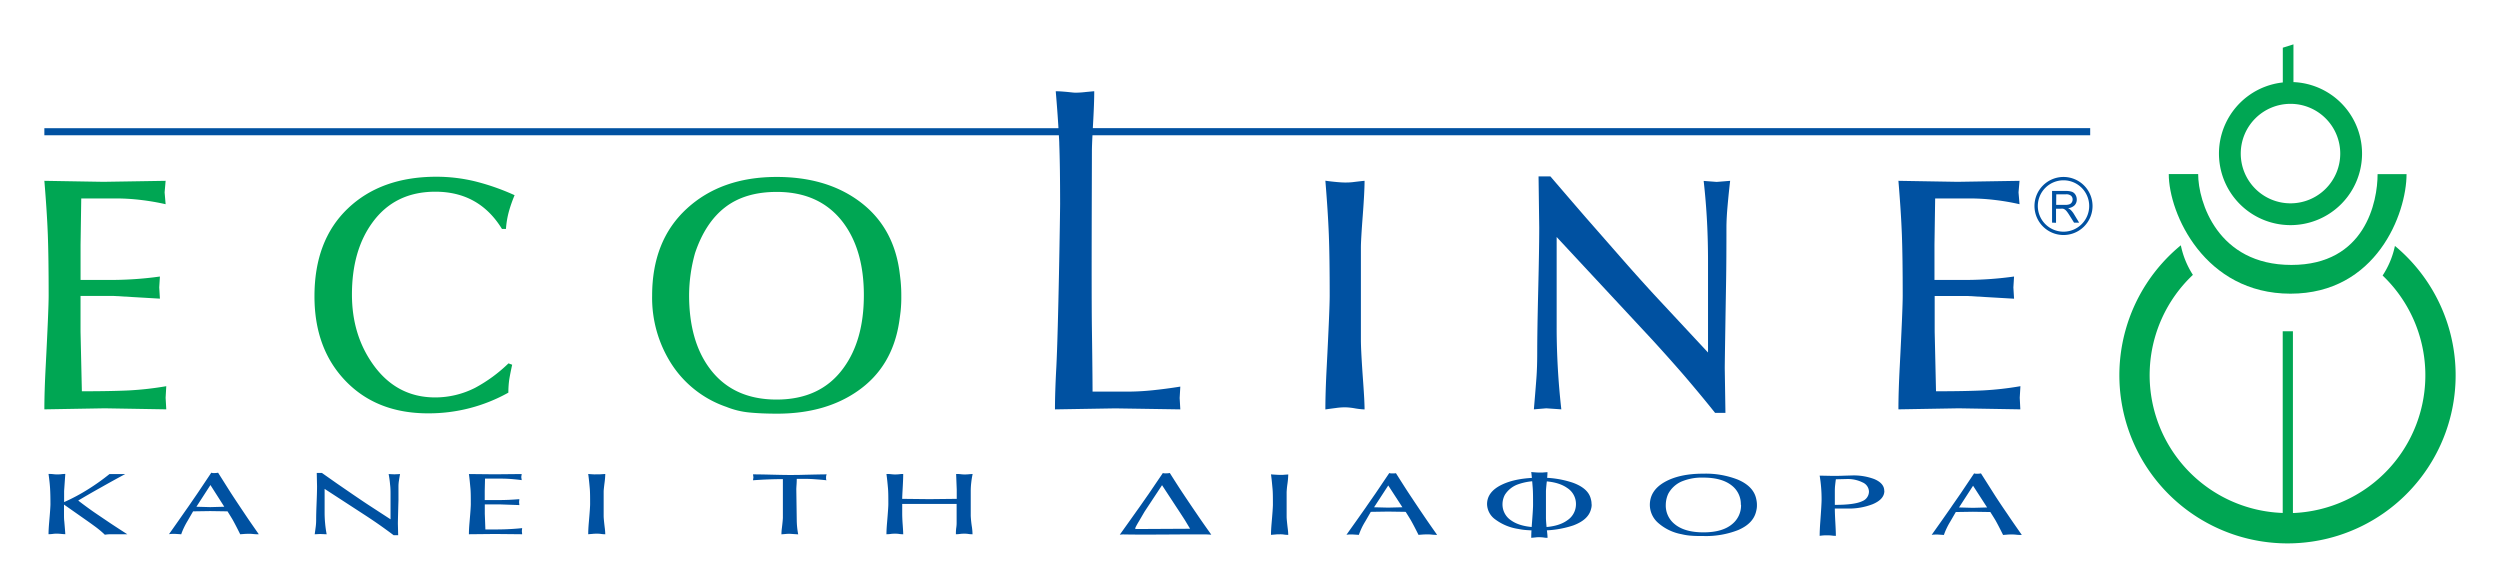 <?xml version="1.0" encoding="UTF-8" standalone="no"?>
<svg
   xmlns:dc="http://purl.org/dc/elements/1.1/"
   xmlns:cc="http://creativecommons.org/ns#"
   xmlns:rdf="http://www.w3.org/1999/02/22-rdf-syntax-ns#"
   xmlns:svg="http://www.w3.org/2000/svg"
   xmlns="http://www.w3.org/2000/svg"
   xmlns:sodipodi="http://sodipodi.sourceforge.net/DTD/sodipodi-0.dtd"
   xmlns:inkscape="http://www.inkscape.org/namespaces/inkscape"
   viewBox="0 0 845.308 198.734"
   version="1.1"
   id="svg44"
   sodipodi:docname="Ecoline.svg"
   width="845.308"
   height="198.734"
   inkscape:version="1.0.1 (3bc2e813f5, 2020-09-07)">
  <sodipodi:namedview
     pagecolor="#ffffff"
     bordercolor="#666666"
     borderopacity="1"
     objecttolerance="10"
     gridtolerance="10"
     guidetolerance="10"
     inkscape:pageopacity="0"
     inkscape:pageshadow="2"
     inkscape:window-width="1920"
     inkscape:window-height="1017"
     id="namedview46"
     showgrid="false"
     lock-margins="true"
     fit-margin-top="15"
     fit-margin-left="15"
     fit-margin-right="15"
     fit-margin-bottom="15"
     inkscape:zoom="1.2780415"
     inkscape:cx="422.655"
     inkscape:cy="99.370003"
     inkscape:window-x="-8"
     inkscape:window-y="-8"
     inkscape:window-maximized="1"
     inkscape:current-layer="svg44" />
  <defs
     id="defs4">
    <style
       id="style2">.cls-1{fill:#00a653;}.cls-1,.cls-2,.cls-3{fill-rule:evenodd;}.cls-2{fill:#0051a1;}.cls-3{fill:none;stroke:#0051a1;stroke-miterlimit:22.93;stroke-width:1.13px;}</style>
  </defs>
  <g
     id="g958"
     transform="translate(15,15)">
    <g
       id="g921">
      <path
         class="cls-1"
         d="m 760.47,12.76 a 24.19,24.19 0 1 1 -3.6,0.12 V 1.13 L 760.47,0 Z m -1,7.35 a 16.82,16.82 0 1 0 16.82,16.82 16.82,16.82 0 0 0 -16.83,-16.82 z"
         id="path6" />
      <path
         class="cls-1"
         d="m 798.71,43.87 c 0,13.36 -10.2,40.43 -39.25,40.43 -29.05,0 -41.15,-27.08 -41.15,-40.44 h 9.94 c 0,9.29 6.49,30.72 31.52,30.72 25.03,0 29.15,-21.42 29.15,-30.71 z"
         id="path8" />
      <path
         class="cls-1"
         d="m 794.78,68.15 a 56.85,56.85 0 1 1 -72.39,-0.21 29.2,29.2 0 0 0 4.08,10 46.62,46.62 0 0 0 30.37,80.5 V 97 h 3.45 v 61.47 a 46.61,46.61 0 0 0 30.33,-80.31 29.14,29.14 0 0 0 4.16,-10.01 z"
         id="path10" />
    </g>
    <g
       id="g929">
      <path
         class="cls-2"
         d="m 668.12,123.41 -20.84,-0.35 -20.38,0.35 q 0,-5.88 0.45,-14.51 1,-19.35 1,-24.07 0,-12.9 -0.28,-20.44 -0.28,-7.54 -1.17,-18.25 l 20,0.34 20.95,-0.34 -0.34,3.91 0.34,4 a 78.07,78.07 0 0 0 -8.38,-1.44 71.34,71.34 0 0 0 -8.15,-0.51 h -12 l -0.23,15.66 v 11.89 h 11.44 A 120.75,120.75 0 0 0 666,78.5 L 665.77,82.18 666,86 650.26,85.08 h -11.1 v 12.07 l 0.45,20.15 q 9.51,0 15.69,-0.28 a 107.72,107.72 0 0 0 12.85,-1.44 l -0.23,3.91 z"
         id="path12" />
      <path
         class="cls-2"
         d="m 570,46.14 q -0.46,3.91 -0.85,8.29 -0.39,4.38 -0.4,7.48 0,10.95 -0.11,17.74 -0.46,27.28 -0.46,29.94 l 0.23,15 h -3.51 q -4.3,-5.41 -10.3,-12.44 -4.77,-5.52 -10.88,-12.21 l -32.38,-34.8 v 30.74 a 249.27,249.27 0 0 0 1.58,27.53 l -5.09,-0.35 -4.19,0.35 q 0.57,-6.69 0.85,-10.48 c 0.19,-2.54 0.28,-5.45 0.28,-8.75 q 0,-7.14 0.34,-21.19 0.34,-14.05 0.34,-21.08 l -0.23,-17.27 h 4 q 6,7 12,13.93 l 12,13.69 Q 540,80 545.44,85.85 l 17.08,18.34 v -31 c 0,-4.45 -0.11,-8.89 -0.34,-13.28 -0.23,-4.39 -0.6,-9 -1.13,-13.74 l 4.42,0.34 z"
         id="path14" />
      <path
         class="cls-2"
         d="m 446.39,123.44 a 26.64,26.64 0 0 1 -3.22,-0.36 21.86,21.86 0 0 0 -3.34,-0.36 23.17,23.17 0 0 0 -3.17,0.24 c -1.23,0.16 -2.4,0.31 -3.52,0.48 q 0,-5.89 0.46,-14.52 1,-19.38 1,-24.09 0,-12.9 -0.29,-20.46 -0.29,-7.56 -1.17,-18.27 c 1.12,0.17 2.36,0.31 3.74,0.44 1.38,0.13 2.34,0.17 2.95,0.17 a 22.11,22.11 0 0 0 2.45,-0.11 c 2.51,-0.31 3.89,-0.46 4.11,-0.46 q 0,3.68 -0.62,11.86 -0.62,8.18 -0.62,10.71 v 31.22 q 0,3.69 0.79,14.63 0.45,6.21 0.45,8.88 z"
         id="path16" />
      <path
         class="cls-2"
         d="m 0,28.34 h 342.89 q -0.33,-5.57 -0.92,-12.49 c 1,0 2.11,0.08 3.39,0.19 1.28,0.11 2.34,0.26 3.18,0.3 a 31.42,31.42 0 0 0 3.67,-0.24 c 1.7,-0.16 2.63,-0.25 2.78,-0.25 q 0,4 -0.4,11 l -0.08,1.48 h 337.23 v 2.4 H 354.39 c -0.13,2.53 -0.19,4.3 -0.19,5.29 0,5.81 -0.19,46.94 0,60.28 0.19,13.34 0.22,20.36 0.22,21.12 h 11.33 a 85.21,85.21 0 0 0 8.94,-0.46 q 4.43,-0.45 9.4,-1.24 l -0.22,3.85 0.22,3.85 -22,-0.34 -20.38,0.34 q 0,-5.78 0.46,-14.27 c 0.67,-12.7 1.28,-52.14 1.28,-55.24 q 0,-12.69 -0.28,-20.1 c 0,-1 -0.09,-2 -0.14,-3.08 H 0 Z"
         id="path22" />
      <path
         class="cls-3"
         d="m 682.71,45.4 a 9.25,9.25 0 1 1 -9.24,9.24 9.25,9.25 0 0 1 9.24,-9.24 z"
         id="path24" />
      <path
         class="cls-2"
         d="M 678.85,60.28 V 49.57 h 4.63 a 6.14,6.14 0 0 1 2.13,0.29 2.32,2.32 0 0 1 1.15,1 3.09,3.09 0 0 1 0.44,1.61 2.73,2.73 0 0 1 -0.72,1.92 3.6,3.6 0 0 1 -2.22,1 3.3,3.3 0 0 1 0.83,0.54 6.69,6.69 0 0 1 1.14,1.42 l 1.77,2.93 h -1.72 l -1.39,-2.23 c -0.4,-0.65 -0.73,-1.14 -1,-1.48 a 3.12,3.12 0 0 0 -0.7,-0.71 2.22,2.22 0 0 0 -0.63,-0.29 4.46,4.46 0 0 0 -0.77,0 h -1.6 v 4.76 z m 1.39,-6 h 3 a 4.36,4.36 0 0 0 1.47,-0.2 1.56,1.56 0 0 0 0.81,-0.65 1.71,1.71 0 0 0 0.28,-1 1.63,1.63 0 0 0 -0.54,-1.25 2.47,2.47 0 0 0 -1.69,-0.48 h -3.3 z"
         id="path26" />
    </g>
    <g
       id="g93">
      <path
         class="cls-2"
         d="m 28,165.65 h -3.9 c -0.72,0 -1.36,0 -1.93,0 -0.57,0 -1.13,0.07 -1.72,0.15 a 31.83,31.83 0 0 0 -2.81,-2.4 c -0.76,-0.57 -1.79,-1.32 -3.11,-2.25 l -7.89,-5.54 v 3.15 c 0,0.93 0,1.78 0.1,2.55 0.23,2.67 0.34,4.11 0.34,4.31 q -0.43,0 -1.38,-0.09 c -0.62,-0.06 -1.1,-0.09 -1.43,-0.09 -0.33,0 -0.8,0 -1.43,0.09 -0.63,0.09 -1.1,0.09 -1.43,0.09 0,-1 0.07,-2.31 0.2,-3.82 0.3,-3.41 0.45,-5.52 0.45,-6.35 0,-2.27 -0.05,-4.06 -0.13,-5.38 -0.08,-1.32 -0.25,-2.93 -0.52,-4.82 0.4,0 0.94,0 1.63,0.08 0.69,0.08 1.1,0.08 1.23,0.08 0.37,0 0.88,0 1.53,-0.08 0.65,-0.08 1.09,-0.08 1.28,-0.08 L 6.68,151 v 3.77 a 64.14,64.14 0 0 0 8.19,-4.38 73.21,73.21 0 0 0 7.15,-5.1 h 5.32 q -4.14,2.22 -8,4.41 -4.2,2.33 -7.89,4.55 c 1.8,1.39 3.58,2.7 5.32,3.91 q 1.68,1.15 5.57,3.77 1.83,1.22 5.73,3.73 z m 44.43,0 c -0.43,0 -1,0 -1.75,-0.08 -0.75,-0.08 -1.19,-0.08 -1.36,-0.08 q -1,0 -1.8,0.06 l -1.3,0.1 q -1.49,-3 -2.52,-4.86 c -0.33,-0.57 -0.92,-1.53 -1.77,-2.89 l -5.87,-0.09 -5.77,0.09 -1.88,3.25 c -0.39,0.65 -0.77,1.34 -1.13,2.08 -0.36,0.74 -0.71,1.54 -1,2.42 l -2,-0.13 h -1 c -0.4,0 -0.78,0.05 -1.14,0.1 q 1.63,-2.31 3.26,-4.63 c 1.09,-1.56 2.17,-3.11 3.27,-4.67 l 3.2,-4.66 4.56,-6.81 c 0.19,0 0.37,0.08 0.54,0.1 a 4.39,4.39 0 0 0 0.54,0 5.7,5.7 0 0 0 1.23,-0.12 c 2,3.15 3.45,5.48 4.43,7 0.98,1.52 2.49,3.79 4.56,6.87 1.18,1.78 2.77,4.07 4.74,6.89 z m -11.59,-9.3 -4.69,-7.35 -4.74,7.34 4.69,0.13 4.78,-0.13 z m 59.43,-11.07 c -0.13,0.69 -0.26,1.42 -0.37,2.19 a 12.77,12.77 0 0 0 -0.17,2 c 0,1.92 0,3.48 0,4.67 -0.14,4.79 -0.2,7.42 -0.2,7.89 l 0.1,3.94 h -1.53 q -1.87,-1.42 -4.49,-3.28 -2.07,-1.46 -4.73,-3.21 L 94.76,150.3 v 8.1 a 39.91,39.91 0 0 0 0.69,7.25 l -2.22,-0.09 -1.82,0.09 c 0.16,-1.17 0.29,-2.09 0.37,-2.76 a 19.7,19.7 0 0 0 0.12,-2.31 q 0,-1.87 0.15,-5.58 0.15,-3.71 0.15,-5.55 l -0.1,-4.55 h 1.73 l 5.22,3.67 5.24,3.6 c 2,1.36 3.75,2.55 5.32,3.58 l 7.44,4.84 v -8.18 c 0,-1.17 0,-2.34 -0.15,-3.5 a 35.12,35.12 0 0 0 -0.49,-3.62 l 1.93,0.09 2,-0.09 z m 41.23,20.36 -9.08,-0.09 -8.87,0.09 c 0,-1 0.06,-2.31 0.19,-3.82 0.3,-3.4 0.45,-5.52 0.45,-6.34 0,-2.27 0,-4.07 -0.13,-5.39 -0.13,-1.32 -0.25,-2.93 -0.51,-4.81 l 8.72,0.09 9.13,-0.09 -0.15,1 0.15,1.06 c -1.15,-0.16 -2.37,-0.28 -3.65,-0.38 -1.28,-0.1 -2.47,-0.13 -3.55,-0.13 H 149 l -0.1,4.13 v 3.12 h 5 q 2.91,0 6.71,-0.3 l -0.1,1 0.1,1 -6.85,-0.24 h -4.84 v 3.18 l 0.2,5.31 c 2.76,0 5,0 6.83,-0.07 1.83,-0.07 3.66,-0.18 5.6,-0.39 l -0.1,1 0.1,1 z m 28.16,0 c -0.29,0 -0.76,0 -1.41,-0.1 -0.65,-0.1 -1.13,-0.09 -1.45,-0.09 -0.32,0 -0.85,0 -1.38,0.06 l -1.53,0.13 c 0,-1 0.06,-2.31 0.19,-3.83 0.3,-3.4 0.45,-5.52 0.45,-6.34 0,-2.27 0,-4.07 -0.12,-5.39 -0.12,-1.32 -0.26,-2.93 -0.52,-4.82 0.48,0.05 1,0.08 1.62,0.12 0.62,0.04 1,0 1.29,0 0.45,0 0.8,0 1.07,0 l 1.79,-0.12 a 28.46,28.46 0 0 1 -0.27,3.13 c -0.18,1.43 -0.28,2.37 -0.28,2.82 v 8.22 c 0,0.65 0.12,1.94 0.35,3.86 a 23,23 0 0 1 0.2,2.34 z m 74.81,-18.25 c -1.09,-0.12 -2.31,-0.23 -3.67,-0.33 -1.36,-0.1 -2.59,-0.15 -3.71,-0.15 h -2.69 c 0,0.38 0,1 -0.07,2 -0.07,1 -0.08,1.4 -0.08,1.44 l 0.15,10.5 a 26.78,26.78 0 0 0 0.49,4.83 l -2.81,-0.19 c -0.42,0 -0.89,0 -1.4,0.06 l -1.46,0.12 a 17.19,17.19 0 0 1 0.15,-2.09 c 0.23,-1.89 0.34,-3.08 0.34,-3.58 v -13 q -4.68,0 -10.1,0.39 l 0.14,-1 -0.14,-1 q 2.16,0 6.51,0.11 4.35,0.11 5.91,0.1 c 1.42,0 3,0 4.64,-0.06 4.17,-0.1 6.79,-0.15 7.84,-0.15 a 2.67,2.67 0 0 0 -0.2,1.06 v 0.47 a 1.54,1.54 0 0 0 0.2,0.59 z m 49.32,18.25 c -0.3,0 -0.75,0 -1.38,-0.1 -0.63,-0.1 -1.08,-0.09 -1.41,-0.09 -0.33,0 -0.8,0 -1.41,0.09 -0.61,0.09 -1.08,0.09 -1.38,0.1 0,-0.55 0,-1.29 0.13,-2.22 0.13,-0.93 0.12,-1.48 0.12,-1.67 v -6.35 h -18.4 v 3.27 c 0,0.92 0.05,2.2 0.17,3.83 0.12,1.63 0.17,2.69 0.17,3.14 -0.29,0 -0.75,0 -1.38,-0.1 -0.63,-0.1 -1.1,-0.09 -1.43,-0.09 -0.33,0 -0.8,0 -1.43,0.09 -0.63,0.09 -1.1,0.09 -1.43,0.1 0,-1 0.07,-2.31 0.2,-3.83 0.29,-3.4 0.44,-5.52 0.44,-6.34 0,-2.27 0,-4.07 -0.12,-5.39 -0.12,-1.32 -0.26,-2.93 -0.52,-4.82 0.39,0 0.94,0 1.63,0.08 0.69,0.08 1.1,0.08 1.23,0.08 0.36,0 0.87,0 1.53,-0.08 0.66,-0.08 1.09,-0.08 1.28,-0.08 0,1.14 -0.06,2.69 -0.17,4.65 -0.11,1.96 -0.17,3.22 -0.17,3.76 l 9.22,0.1 9.22,-0.1 c 0,-1.37 0,-2.41 0,-3.12 -0.14,-3.5 -0.21,-5.27 -0.21,-5.29 0.4,0 0.92,0 1.59,0.08 0.67,0.08 1.07,0.08 1.2,0.08 0.39,0 0.93,0 1.61,-0.08 l 1.18,-0.08 a 29.18,29.18 0 0 0 -0.47,2.92 25.65,25.65 0 0 0 -0.17,3 v 8.23 a 35.09,35.09 0 0 0 0.41,3.86 20,20 0 0 1 0.19,2.39 z"
         id="path28" />
      <path
         class="cls-2"
         d="m 420.59,165.85 c -0.29,0 -0.76,0 -1.42,-0.1 -0.66,-0.1 -1.15,-0.09 -1.47,-0.09 -0.32,0 -0.86,0 -1.4,0.06 l -1.55,0.13 c 0,-1 0.07,-2.32 0.2,-3.84 q 0.45,-5.13 0.45,-6.37 c 0,-2.28 0,-4.08 -0.13,-5.41 -0.13,-1.33 -0.25,-2.94 -0.52,-4.84 0.49,0.05 1,0.08 1.65,0.12 0.65,0.04 1,0.05 1.3,0.05 q 0.68,0 1.08,0 c 1.1,-0.09 1.71,-0.13 1.81,-0.13 a 28.59,28.59 0 0 1 -0.27,3.14 27.64,27.64 0 0 0 -0.28,2.83 v 8.26 c 0,0.65 0.12,1.94 0.35,3.87 a 20.49,20.49 0 0 1 0.2,2.35 z m 50.33,0 c -0.43,0 -1,0 -1.77,-0.08 -0.77,-0.08 -1.21,-0.08 -1.37,-0.08 q -1,0 -1.83,0.06 l -1.32,0.1 c -1,-2 -1.85,-3.64 -2.55,-4.88 -0.33,-0.57 -0.93,-1.54 -1.79,-2.9 l -5.94,-0.09 -5.85,0.09 -1.89,3.27 c -0.4,0.65 -0.79,1.34 -1.15,2.08 a 25.31,25.31 0 0 0 -1,2.43 l -2.05,-0.13 h -1 c -0.4,0 -0.78,0.05 -1.14,0.1 1.09,-1.55 2.2,-3.1 3.3,-4.65 l 3.3,-4.68 c 0.67,-1 1.75,-2.52 3.25,-4.69 l 4.61,-6.83 c 0.2,0 0.38,0.08 0.55,0.1 a 4.56,4.56 0 0 0 0.55,0 A 5.79,5.79 0 0 0 457,145 c 2,3.16 3.49,5.51 4.48,7 0.99,1.49 2.52,3.81 4.62,6.9 1.2,1.79 2.8,4.09 4.8,6.92 z m -11.73,-9.33 -4.79,-7.37 -4.8,7.37 4.75,0.12 z"
         id="path30" />
      <path
         class="cls-2"
         d="m 508.26,166.85 c -0.28,0 -0.72,0 -1.35,-0.11 a 13.25,13.25 0 0 0 -1.38,-0.1 c -0.37,0 -0.81,0 -1.32,0.07 l -1.46,0.14 c 0,-1.14 0.06,-2.53 0.18,-4.18 q 0.44,-5.58 0.43,-6.93 c 0,-2.47 0,-4.44 -0.12,-5.89 -0.12,-1.45 -0.24,-3.19 -0.49,-5.25 0.46,0.05 1,0.09 1.55,0.13 0.55,0.04 1,0.05 1.23,0.05 0.43,0 0.76,0 1,0 1,-0.09 1.61,-0.13 1.71,-0.13 0,0.71 -0.09,1.84 -0.26,3.41 -0.17,1.57 -0.26,2.6 -0.26,3.08 v 9 c 0,0.71 0.11,2.11 0.33,4.21 0.14,1.13 0.21,1.98 0.21,2.5 z"
         id="path32" />
      <path
         class="cls-2"
         d="m 394.55,165.78 c -0.44,0 -1,-0.07 -1.78,-0.08 -7.44,-0.07 -20.16,0.17 -28,0 a 8.48,8.48 0 0 0 -1.15,0.1 l 3.32,-4.65 c 1.11,-1.56 2.21,-3.12 3.33,-4.68 l 3.27,-4.68 4.64,-6.84 a 4.31,4.31 0 0 0 0.55,0.1 4.68,4.68 0 0 0 0.55,0 6,6 0 0 0 1.26,-0.12 q 3,4.76 4.51,7 c 1,1.51 2.54,3.81 4.65,6.89 1.2,1.79 2.82,4.09 4.83,6.92 z m -7.16,-2 -1.74,-2.9 -1.88,-2.9 -1.32,-2 -4.54,-6.93 -5.91,8.95 -1.91,3.27 c -0.4,0.65 -0.79,1.34 -1.16,2.08 l -0.09,0.53 z"
         id="path34" />
      <path
         class="cls-2"
         d="m 579.06,155.81 a 6.73,6.73 0 0 1 -0.1,1.3 c -0.06,0.34 -0.13,0.65 -0.2,0.91 q -1,4.06 -6.09,6.22 a 29.78,29.78 0 0 1 -11.68,2 c -1.52,0 -2.86,0 -4,-0.1 a 18.63,18.63 0 0 1 -3.35,-0.5 16.58,16.58 0 0 1 -7.94,-3.8 8.15,8.15 0 0 1 -2.85,-6.09 q 0,-4.92 5,-7.76 5,-2.84 13.09,-2.83 a 29.71,29.71 0 0 1 11.64,2 q 5.19,2.21 6.18,6.28 c 0.07,0.28 0.14,0.61 0.2,1 a 7.85,7.85 0 0 1 0.1,1.39 z m -5.44,-0.13 a 7.93,7.93 0 0 0 -3,-6.46 q -3.37,-2.73 -9.66,-2.73 a 17.67,17.67 0 0 0 -7.5,1.37 9.41,9.41 0 0 0 -4.38,4.09 9.12,9.12 0 0 0 -0.84,3.73 8,8 0 0 0 3,6.53 q 3.36,2.79 9.75,2.79 6.39,0 9.7,-2.79 a 8.12,8.12 0 0 0 3,-6.53 z M 622.14,151 q 0,2.84 -4,4.5 a 22.16,22.16 0 0 1 -8.47,1.45 h -4.27 c 0,1.07 0.06,2.68 0.18,4.84 0.12,2.16 0.17,3.62 0.17,4.39 -0.3,0 -0.74,0 -1.34,-0.09 A 12.26,12.26 0 0 0 603,166 c -0.66,0 -1.36,0 -2.08,0.1 a 3.82,3.82 0 0 0 -0.65,0.09 c 0,-1.26 0.07,-2.78 0.2,-4.58 q 0.45,-6.1 0.45,-7.65 a 48.22,48.22 0 0 0 -0.65,-8.14 l 4.46,0.09 c 0.92,0 2.17,0 3.74,-0.07 l 2.79,-0.08 a 19.7,19.7 0 0 1 7.43,1.21 c 2.28,0.95 3.42,2.29 3.42,4 z m -5.2,0.23 a 3.49,3.49 0 0 0 -2.15,-3.11 11.3,11.3 0 0 0 -5.38,-1.15 l -3.66,0.09 c -0.1,0.68 -0.18,1.37 -0.25,2 -0.07,0.63 -0.1,1.35 -0.1,2 v 4.65 q 6.69,0 9.31,-1.27 a 3.51,3.51 0 0 0 2.23,-3.29 z m 51.59,14.65 c -0.43,0 -1,0 -1.76,-0.08 -0.76,-0.08 -1.19,-0.08 -1.36,-0.08 -0.66,0 -1.26,0 -1.81,0.06 l -1.31,0.1 q -1.49,-3 -2.52,-4.86 c -0.33,-0.57 -0.93,-1.53 -1.79,-2.89 l -5.89,-0.09 -5.79,0.09 -1.88,3.25 c -0.4,0.65 -0.78,1.34 -1.14,2.08 -0.36,0.74 -0.71,1.55 -1,2.42 l -2,-0.13 h -1 c -0.4,0 -0.78,0.05 -1.14,0.1 l 3.28,-4.63 3.27,-4.67 c 0.66,-1 1.74,-2.5 3.22,-4.66 l 4.57,-6.81 c 0.2,0 0.38,0.08 0.55,0.1 a 4.39,4.39 0 0 0 0.54,0 5.79,5.79 0 0 0 1.24,-0.12 q 3,4.72 4.44,7 1.44,2.28 4.58,6.87 c 1.19,1.78 2.78,4.07 4.76,6.89 z m -11.64,-9.3 -4.75,-7.34 -4.75,7.34 4.7,0.13 z"
         id="path36" />
      <path
         class="cls-2"
         d="m 523.18,155.53 a 5.53,5.53 0 0 1 -0.09,1.1 c -0.07,0.29 -0.13,0.55 -0.2,0.77 q -1,3.43 -5.94,5.26 a 33.45,33.45 0 0 1 -11.41,1.69 c -1.48,0 -2.79,0 -3.94,-0.09 a 20.87,20.87 0 0 1 -3.26,-0.42 17.28,17.28 0 0 1 -7.75,-3.21 6.52,6.52 0 0 1 -2.78,-5.15 q 0,-4.15 4.9,-6.55 4.9,-2.4 12.79,-2.4 a 33,33 0 0 1 11.35,1.7 q 5.08,1.86 6,5.3 c 0.07,0.24 0.13,0.52 0.2,0.83 a 6.47,6.47 0 0 1 0.09,1.17 z m -5.31,-0.1 a 6.39,6.39 0 0 0 -3,-5.46 q -3.28,-2.31 -9.42,-2.31 a 19.64,19.64 0 0 0 -7.33,1.16 8.71,8.71 0 0 0 -4.27,3.46 6.76,6.76 0 0 0 -0.82,3.15 6.45,6.45 0 0 0 2.89,5.51 c 2.2,1.57 5.37,2.36 9.53,2.36 4.16,0 7.31,-0.79 9.47,-2.36 a 6.51,6.51 0 0 0 2.95,-5.51 z"
         id="path38" />
    </g>
    <g
       id="g934">
      <path
         class="cls-1"
         d="m 159,51 a 46,46 0 0 0 -1.92,5.47 29.74,29.74 0 0 0 -1,5.93 h -1.36 Q 147,49.83 132.21,49.82 q -13.82,0 -21.41,10.6 -6.8,9.43 -6.8,24.18 0,13.59 7.13,23.61 7.94,11.16 21,11.17 a 29.8,29.8 0 0 0 13.48,-3.23 50.19,50.19 0 0 0 11.32,-8.29 l 1.25,0.46 q -0.67,3 -1,5.07 a 32.07,32.07 0 0 0 -0.29,4.37 55.11,55.11 0 0 1 -27.17,7 q -17.32,0 -27.86,-10.94 -10.54,-10.94 -10.53,-28.65 0,-18.89 11.26,-29.65 11.26,-10.76 30,-10.76 A 55.16,55.16 0 0 1 145.84,46.37 77.83,77.83 0 0 1 159,51 Z"
         id="path18" />
      <path
         class="cls-1"
         d="M 41.22,123.41 20.38,123.06 0,123.41 q 0,-5.88 0.45,-14.51 1,-19.35 1,-24.07 0,-12.9 -0.28,-20.44 Q 0.89,56.85 0,46.14 l 20,0.34 21,-0.34 -0.34,3.91 0.34,4 A 78.07,78.07 0 0 0 32.62,52.61 71.34,71.34 0 0 0 24.47,52.1 h -12 l -0.23,15.66 v 11.89 h 11.43 a 120.75,120.75 0 0 0 15.4,-1.15 l -0.23,3.68 0.23,3.8 -15.74,-0.92 h -11.1 v 12.09 l 0.45,20.15 q 9.51,0 15.69,-0.28 a 107.72,107.72 0 0 0 12.85,-1.44 L 41,119.49 Z"
         id="path20" />
      <path
         class="cls-1"
         d="m 289.75,85.23 a 44.69,44.69 0 0 1 -0.23,5 c -0.15,1.3 -0.31,2.45 -0.46,3.45 q -2.3,15.42 -14.16,23.6 -10.93,7.59 -27.16,7.59 -5.3,0 -9.38,-0.4 a 27.81,27.81 0 0 1 -7.77,-1.9 A 35.92,35.92 0 0 1 212.12,108.18 41.34,41.34 0 0 1 205.5,85 q 0,-18.65 11.68,-29.41 11.68,-10.76 30.44,-10.76 16.13,0 27.05,7.6 12.09,8.4 14.39,23.82 c 0.15,1.08 0.31,2.32 0.46,3.74 a 51,51 0 0 1 0.23,5.24 z m -12.66,-0.46 q 0,-15.19 -7,-24.52 -7.83,-10.35 -22.45,-10.36 -10.69,0 -17.43,5.18 -6.74,5.18 -10.21,15.54 a 53.58,53.58 0 0 0 -2,14.16 q 0,15.42 6.91,24.74 7.83,10.59 22.67,10.59 14.84,0 22.56,-10.59 6.96,-9.44 6.95,-24.74 z"
         id="path40" />
    </g>
  </g>
</svg>
